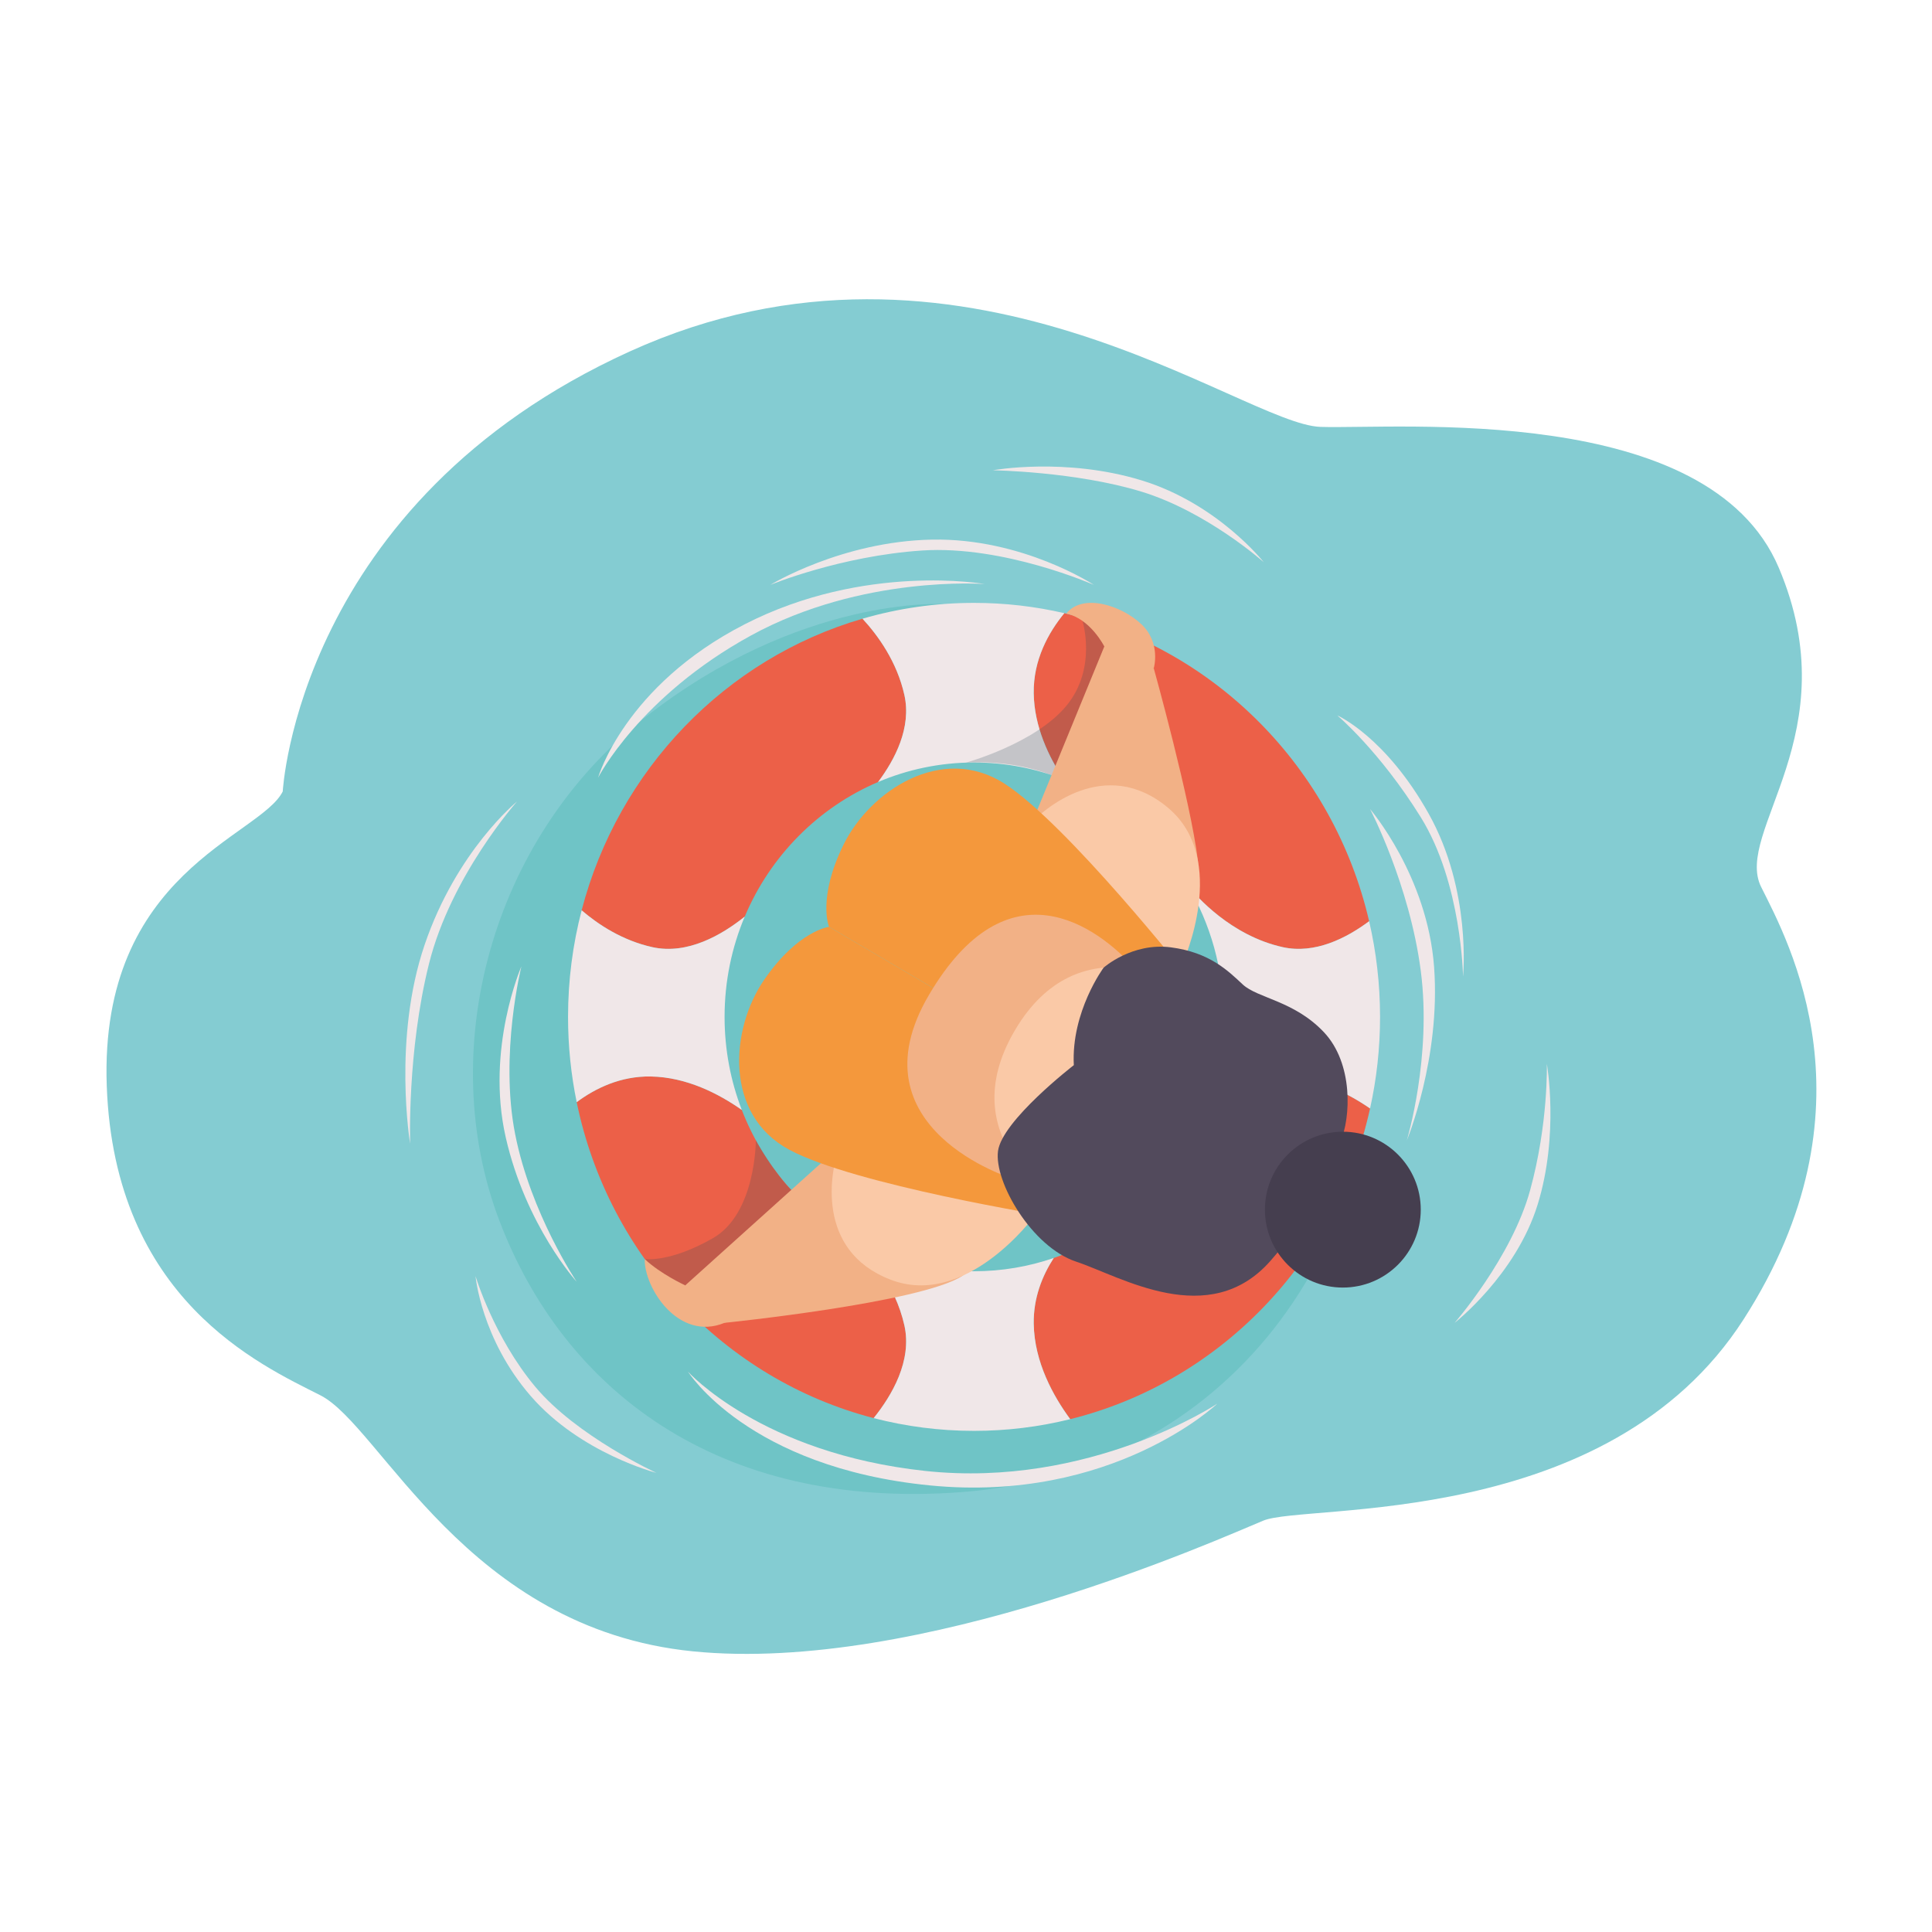<?xml version="1.0" encoding="utf-8"?>
<!-- Generator: Adobe Illustrator 16.0.3, SVG Export Plug-In . SVG Version: 6.00 Build 0)  -->
<!DOCTYPE svg PUBLIC "-//W3C//DTD SVG 1.1//EN" "http://www.w3.org/Graphics/SVG/1.1/DTD/svg11.dtd">
<svg version="1.1" id="Ebene_1" xmlns="http://www.w3.org/2000/svg" xmlns:xlink="http://www.w3.org/1999/xlink" x="0px" y="0px"
	 width="800px" height="800px" viewBox="0 0 800 800" enable-background="new 0 0 800 800" xml:space="preserve">
<g>
	<path fill="#84CCD2" d="M117.078,327.729c0,0,6.247-119.729,143.676-182.197c137.429-62.468,253.476,30.192,286.031,31.233
		c32.554,1.041,160.612-10.411,189.765,58.304c29.152,68.714-18.74,109.318-7.288,132.223c11.453,22.905,48.933,91.552-7.288,179.04
		s-181.156,76.036-198.855,83.324s-142.254,63.509-236.146,54.139c-93.891-9.37-129.29-93.331-154.277-106.01
		c-24.986-12.679-85.372-39.748-88.495-128.244C41.075,361.044,107.708,346.469,117.078,327.729z"/>
	<path fill="#6FC4C6" d="M390.596,250.134c0,0-59.214-3.613-123.634,47.055c-64.418,50.668-86.629,138.525-60.253,208.08
		c26.374,69.554,89.898,120.223,191.401,112.587c101.501-7.635,178.213-90.505,172.132-217.386
		C515.576,311.07,390.596,250.134,390.596,250.134z"/>
	<g>
		<path fill="#EC6048" d="M440.455,322.75c21.496,8.445,39.527,24.004,51.311,43.854c3.552,4.444,17.855,20.807,39.383,25.591
			c13.351,2.967,26.463-3.793,35.783-10.733c-14.699-63.36-63.874-113.124-126.221-127.558c-6.541,7.96-12.889,19.298-12.666,33.221
			C428.267,300.99,434.313,313.528,440.455,322.75z"/>
		<path fill="#EC6048" d="M308.376,379.543c10.578-25.116,30.456-45.192,55.218-55.725c6.998-9.333,13.888-22.543,10.898-36
			c-3.076-13.838-10.938-24.688-17.345-31.623c-56.684,16.478-101.133,62.531-116.301,120.749
			c6.933,5.937,16.91,12.503,29.269,15.25C284.701,395.436,298.995,387.07,308.376,379.543z"/>
		<path fill="#EC6048" d="M374.493,548.851c-3.778-17-14.779-29.494-21.43-35.75c-20.759-11.815-37.111-30.715-45.898-53.498
			c-9.371-6.602-22.787-13.617-37.743-13.855c-12.471-0.199-22.875,4.872-30.629,10.633
			c13.136,63.96,61.228,114.814,122.969,130.828C369.311,577.828,377.745,563.485,374.493,548.851z"/>
		<path fill="#EC6048" d="M500.957,455.565c-10.434,30.704-34.398,54.961-64.626,65.344c-4.72,7.303-8.458,16.508-8.286,27.247
			c0.254,15.909,8.176,30.079,15.111,39.485c61.732-15.292,110.132-65.323,124.158-128.651c-9.32-6.417-22.365-13.012-36.859-13.243
			C518.576,445.558,508.582,450.151,500.957,455.565z"/>
		<path fill="#F0E7E8" d="M363.594,323.818c12.234-5.203,25.655-8.082,39.738-8.082c13.086,0,25.601,2.487,37.123,7.013
			c-6.143-9.222-12.188-21.76-12.41-35.626c-0.223-13.923,6.125-25.261,12.666-33.221c-12.021-2.783-24.531-4.259-37.379-4.259
			c-16.016,0-31.51,2.286-46.184,6.552c6.406,6.935,14.269,17.785,17.345,31.623C377.482,301.275,370.592,314.485,363.594,323.818z"
			/>
		<path fill="#F0E7E8" d="M436.331,520.909c-10.362,3.561-21.459,5.491-32.999,5.491c-18.249,0-35.391-4.832-50.269-13.3
			c6.651,6.256,17.651,18.75,21.43,35.75c3.252,14.635-5.182,28.978-12.73,38.357c13.296,3.448,27.222,5.286,41.57,5.286
			c13.723,0,27.057-1.688,39.824-4.853c-6.936-9.406-14.857-23.576-15.111-39.485C427.873,537.417,431.611,528.212,436.331,520.909z
			"/>
		<path fill="#F0E7E8" d="M307.165,459.603c-4.604-11.935-7.133-24.933-7.133-38.533c0-14.748,2.977-28.784,8.344-41.526
			c-9.381,7.527-23.675,15.893-38.26,12.651c-12.359-2.747-22.336-9.313-29.269-15.25c-3.668,14.08-5.633,28.867-5.633,44.125
			c0,12.104,1.238,23.914,3.579,35.311c7.754-5.761,18.158-10.832,30.629-10.633C284.378,445.985,297.794,453.001,307.165,459.603z"
			/>
		<path fill="#F0E7E8" d="M566.932,381.461c-9.32,6.94-22.433,13.7-35.783,10.733c-21.527-4.784-35.831-21.147-39.383-25.591
			c9.435,15.893,14.865,34.532,14.865,54.466c0,12.082-2,23.688-5.674,34.496c7.625-5.414,17.619-10.008,29.498-9.818
			c14.494,0.231,27.539,6.826,36.859,13.243c2.701-12.199,4.135-24.89,4.135-37.921
			C571.449,407.435,569.881,394.176,566.932,381.461z"/>
	</g>
	<path opacity="0.22" fill="#2C4A5A" d="M448.215,257.098c0,0,6.237,19.615-6.711,35.232
		c-12.949,15.617-41.569,23.467-41.569,23.467s17.659-1.66,35.503,5.136c17.324-12.726,26.893-54.631,26.893-54.631L448.215,257.098
		z"/>
	<path opacity="0.22" fill="#2C4A5A" d="M266.968,521.345c0,0,10.363,1.595,28.236-8.643c17.873-10.238,17.771-40.549,17.771-40.549
		s7.53,13.449,14.661,20.579c7.131,7.129-8.139,25.696-8.139,25.696l-35.746,19.954
		C283.751,538.383,268.925,528.251,266.968,521.345z"/>
	<path fill="#F2B186" d="M344.387,477.65l-60.635,54.593l16.281,15.51c0,0,81.569-8.305,98.529-19.483
		S344.387,477.65,344.387,477.65z"/>
	<path fill="#F2B186" d="M428.523,337.792l28.75-70.102l20.475,9.022c0,0,15.285,54.871,18.295,79.776
		C499.051,381.396,428.523,337.792,428.523,337.792z"/>
	<path fill="#FAC9A7" d="M428.049,503.86c0,0-27.983,38.122-59.335,26.005c-31.352-12.117-24.716-45.29-21.295-54.472
		C350.84,466.212,435.589,495.297,428.049,503.86z"/>
	<path fill="#FAC9A7" d="M489.715,398.856c0,0,19.662-43.009-6.193-64.487s-51.593,0.476-57.945,7.937
		C419.225,349.767,485.908,409.612,489.715,398.856z"/>
	<path fill="#F4983C" d="M434.477,503.636c0,0-80.494-13-107.628-27.535c-27.133-14.537-24.468-50.041-10.387-70.447
		c14.083-20.406,26.829-21.864,26.829-21.864l54.806,32.187L434.477,503.636z"/>
	<path fill="#F4983C" d="M492.375,405.045c0,0-50.563-63.965-76.476-80.582s-55.621,3.006-66.583,25.245
		c-10.962,22.239-6.026,34.081-6.026,34.081l54.806,32.187L492.375,405.045z"/>
	<path fill="#F2B186" d="M419.176,488.005c0,0-67.082-20.572-34.555-75.959c32.528-55.387,69.403-28.936,85.518-10.822
		C486.254,419.337,419.176,488.005,419.176,488.005z"/>
	<path fill="#FAC9A7" d="M490.367,408.464c0,0-43.594-27.001-70.166,18.245c-26.571,45.245,18.245,70.165,18.245,70.165
		L490.367,408.464z"/>
	<path fill="#524A5C" d="M444.645,441.063c0,0-29.729,22.933-31.395,35.594c-1.665,12.66,13.949,39.666,32.394,45.776
		s55.04,28.651,80.522-0.448c25.481-29.099,24.534-39.098,28.861-49.146c4.327-10.048,5.436-32.479-6.867-45.474
		c-12.303-12.994-27.439-14.016-33.544-19.699c-6.104-5.683-13.702-13.292-29.78-15.39c-16.078-2.099-27.842,8.402-27.842,8.402
		S443.505,418.887,444.645,441.063z"/>
	<circle fill="#453E4F" cx="556.041" cy="500.887" r="32.267"/>
	<path fill="#F2B186" d="M457.273,267.69c0,0-5.808-11.575-15.77-13.608c6.833-8.603,22.902-3.397,31.135,4.411
		c8.233,7.809,5.109,18.22,5.109,18.22S461.004,275.585,457.273,267.69z"/>
	<path fill="#F2B186" d="M283.751,532.243c0,0-10.229-4.686-16.783-10.898c-0.308,11.746,13.86,34.304,33.064,26.408
		C319.237,539.858,283.751,532.243,283.751,532.243z"/>
	<path fill="#F0E7E8" d="M247.659,322.002c0,0,17.178-33.584,63.249-58.827c46.069-25.244,96.824-21.339,96.824-21.339
		s-49.572-8.85-99.356,16.658S247.659,322.002,247.659,322.002z"/>
	<path fill="#F0E7E8" d="M318.977,242.183c0,0,28.978-11.973,62.814-14.229c33.837-2.256,71.145,14.229,71.145,14.229
		s-29.499-19.435-66.979-18.74C348.475,224.136,318.977,242.183,318.977,242.183z"/>
	<path fill="#F0E7E8" d="M567.314,335.016c0,0,16.345,31.234,20.998,66.979c4.654,35.746-5.758,70.158-5.758,70.158
		s14.056-33.819,11.279-71.684C591.058,362.606,567.314,335.016,567.314,335.016z"/>
	<path fill="#F0E7E8" d="M553.75,296.234c0,0,17.59,14.836,34.563,42.166c16.975,27.33,17.494,65.977,17.494,65.977
		s3.645-35.524-14.229-67.452S553.75,296.234,553.75,296.234z"/>
	<path fill="#F0E7E8" d="M284.879,567.969c0,0,30.34,33.837,98.33,41.124c67.99,7.288,120.828-27.85,120.828-27.85
		s-43.502,41.26-118.949,33.836C309.641,607.656,284.879,567.969,284.879,567.969z"/>
	<path fill="#F0E7E8" d="M215.905,400.146c0,0-9.109,36.381-2.603,69.437c6.507,33.056,25.491,61.166,25.491,61.166
		s-21.066-23.165-29.396-59.864C201.069,434.184,215.905,400.146,215.905,400.146z"/>
	<path fill="#F0E7E8" d="M214.083,331.893c0,0-27.329,30.713-36.439,67.153c-9.109,36.439-7.808,74.577-7.808,74.577
		s-7.288-43.344,5.986-82.386C189.096,352.195,214.083,331.893,214.083,331.893z"/>
	<path fill="#F0E7E8" d="M196.905,528.405c0,0,7.547,25.248,24.727,45.811c17.178,20.562,50.164,35.658,50.164,35.658
		s-31.424-8.068-51.987-31.755C199.247,554.434,196.905,528.405,196.905,528.405z"/>
	<path fill="#F0E7E8" d="M640.512,440.517c0,0,0.693,24.641-6.941,52.404s-31.233,54.832-31.233,54.832s25.333-19.781,34.356-48.933
		S640.512,440.517,640.512,440.517z"/>
	<path fill="#F0E7E8" d="M411.117,194.725c0,0,34.287,0.521,61.521,8.85c27.233,8.329,50.659,29.229,50.659,29.229
		s-19.069-24.283-50.659-33.914C441.049,189.258,411.117,194.725,411.117,194.725z"/>
</g>
</svg>
